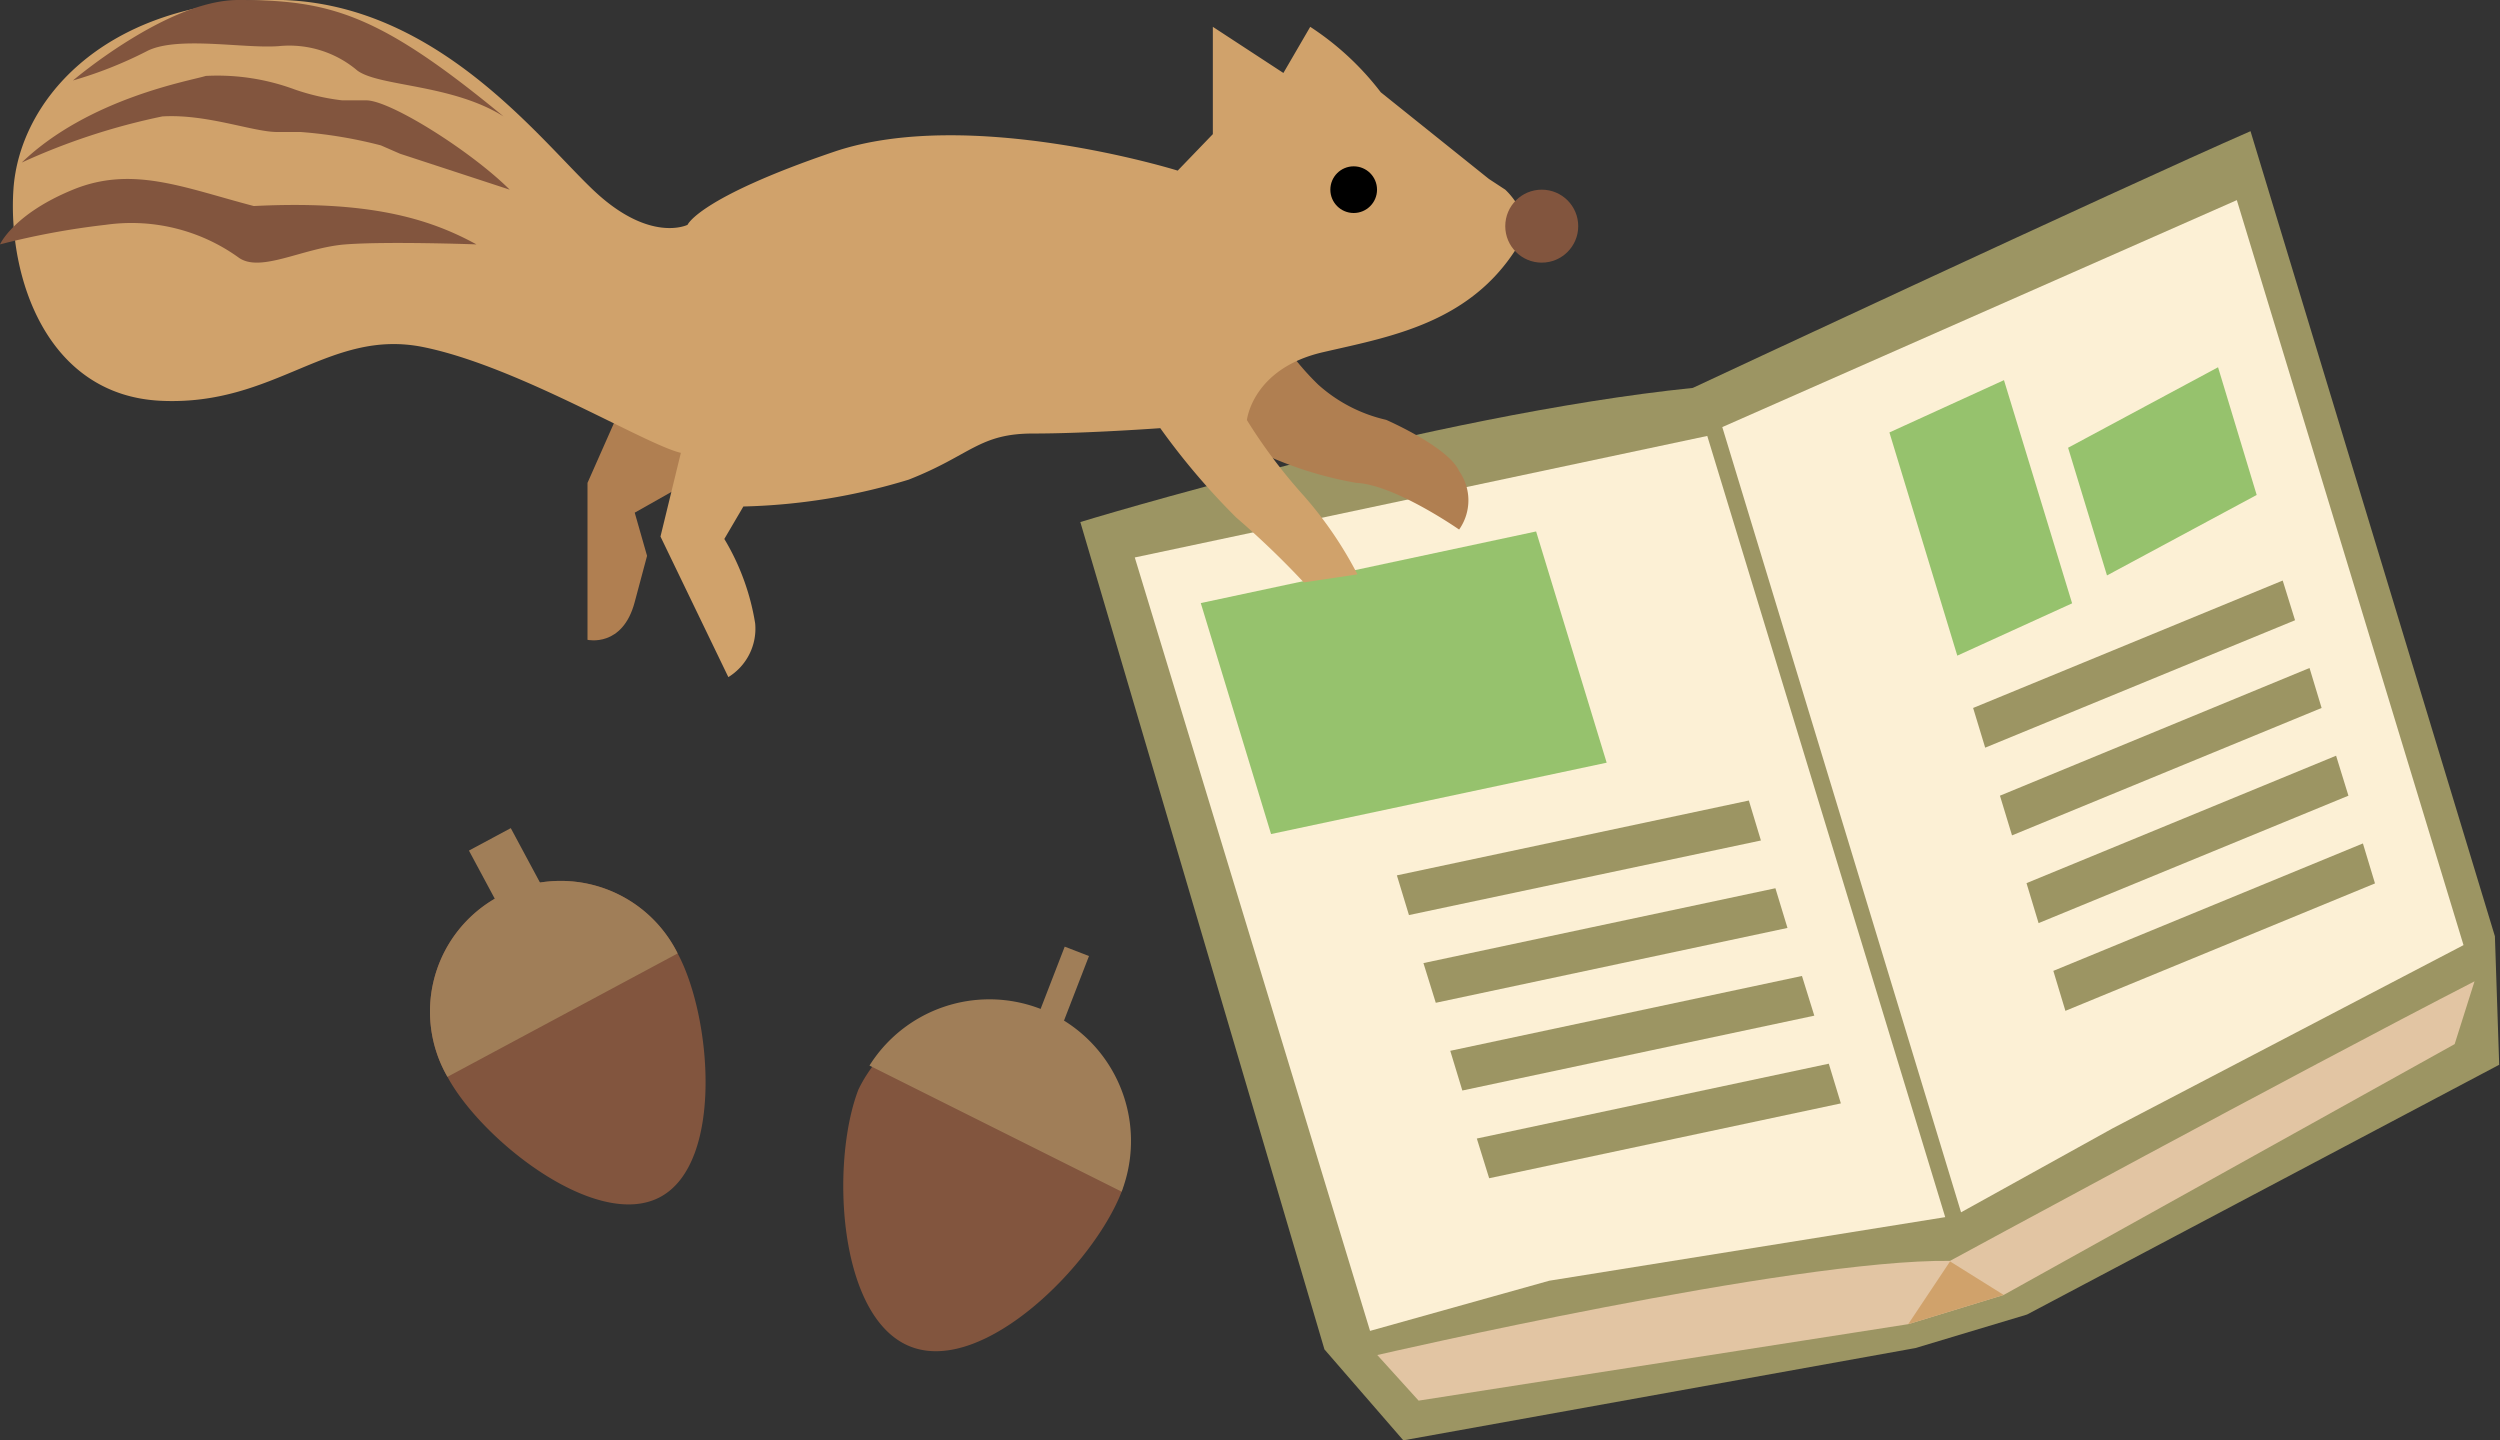 <svg xmlns="http://www.w3.org/2000/svg" viewBox="0 0 93.19 53.69"><rect x="0" y="0" width="93.19" height="53.69" fill="#333333" stroke="none"/><defs><style>.cls-1{fill:#9c9563;}.cls-2{fill:#fcf0d5;}.cls-3{fill:#96c26d;}.cls-4{fill:#e2c5a3;}.cls-5{fill:#d0a26b;}.cls-6{fill:#b07f51;}.cls-7{fill:#82553e;}.cls-8{fill:#a07e58;}</style></defs><g id="レイヤー_2" data-name="レイヤー 2"><g id="レイヤー_1-2" data-name="レイヤー 1"><path class="cls-1" d="M40.27,19.46s13.07-4,22.83-5c0,0,15.92-7.44,20.79-9.57L93,34.9l.16,4.79L75.56,49,71.4,50.25,52.31,53.69,49.37,50.3Z"/><polygon class="cls-2" points="72.51 45.37 57.75 47.74 51.07 49.61 42.3 20.78 63.64 16.25 72.51 45.37"/><polygon class="cls-3" points="59.89 28.43 47.38 31.09 44.76 22.48 57.26 19.81 59.89 28.43"/><polygon class="cls-1" points="65.64 31.33 52.52 34.11 52.07 32.63 65.19 29.84 65.64 31.33"/><polygon class="cls-1" points="66.63 34.59 53.52 37.38 53.06 35.9 66.18 33.11 66.63 34.59"/><polygon class="cls-1" points="67.63 37.86 54.51 40.65 54.06 39.17 67.17 36.38 67.63 37.86"/><polygon class="cls-1" points="68.62 41.13 55.51 43.92 55.05 42.44 68.17 39.65 68.62 41.13"/><polygon class="cls-2" points="91.83 35.23 78.75 42.06 73.1 45.19 64.2 15.92 83.38 7.46 91.83 35.23"/><polygon class="cls-1" points="85.55 23.12 74 27.87 73.55 26.39 85.09 21.64 85.55 23.12"/><polygon class="cls-1" points="86.54 26.39 75 31.14 74.55 29.66 86.09 24.9 86.54 26.39"/><polygon class="cls-1" points="87.54 29.66 75.99 34.41 75.54 32.92 87.08 28.17 87.54 29.66"/><polygon class="cls-1" points="88.53 32.93 76.99 37.68 76.54 36.19 88.08 31.44 88.53 32.93"/><polygon class="cls-3" points="77.24 22.49 72.96 24.44 70.43 16.12 74.7 14.17 77.24 22.49"/><polygon class="cls-3" points="82.68 13.69 77.09 16.69 78.54 21.45 84.12 18.45 82.68 13.69"/><path class="cls-4" d="M92.24,36.58l-.74,2.34L74.69,48.27l-3.56,1.09L52.88,52.21l-1.54-1.7S66.82,46.93,72.69,47C72.69,47,85.59,40,92.24,36.58Z"/><polygon class="cls-5" points="71.13 49.36 72.69 47.02 74.69 48.27 71.13 49.36"/><path class="cls-6" d="M25.43,16.45l-2.49-.8L21.9,18v5.85s1.31.3,1.76-1.41l.46-1.72-.46-1.61,1.77-1Z"/><path class="cls-6" d="M54.39,19.74a1.89,1.89,0,0,0,0-2.18c-.4-.9-2.72-1.91-2.72-1.91a5.67,5.67,0,0,1-2.53-1.31,9.61,9.61,0,0,1-1.41-1.72H45l-.15,1.82,2.11,2.42A14.09,14.09,0,0,0,50.56,18C52,18.07,54.39,19.74,54.39,19.74Z"/><path class="cls-5" d="M51.47,3.44A10.59,10.59,0,0,0,48.84,1l-1,1.72L45.21,1v4L43.9,6.36s-7.77-2.42-12.82-.7-5.45,2.72-5.45,2.72-1.41.71-3.53-1.31S16-.2,9.86,0,.71,3.84.5,7.07,1.72,14.74,6,14.94s6.26-2.72,9.79-2,8.28,3.64,9.59,3.94L24.62,20l2.53,5.24a2.12,2.12,0,0,0,1-2A8.82,8.82,0,0,0,27,20.09l.71-1.21a22.84,22.84,0,0,0,6.16-1c2.32-.91,2.62-1.72,4.64-1.72s4.74-.2,4.74-.2a26.27,26.27,0,0,0,2.83,3.33,32.36,32.36,0,0,1,2.52,2.42l2-.3a14.46,14.46,0,0,0-2-2.93,19.82,19.82,0,0,1-2.12-2.82s.2-1.92,2.83-2.53S55.2,12,56.91,8.58a2.69,2.69,0,0,0-.8-1.51l-.61-.4Z"/><circle class="cls-7" cx="57.47" cy="8.43" r="1.36"/><path class="cls-7" d="M18.77,4.34c-1.92-1.21-4.64-1.11-5.45-1.71a3.92,3.92,0,0,0-2.93-.91c-1.31.1-3.83-.4-4.94.2A15.4,15.4,0,0,1,2.72,3S6.24,0,8.88,0C12.31,0,14.13.51,18.77,4.34Z"/><path class="cls-7" d="M19,7.07c-1.41-1.41-4.44-3.33-5.35-3.33h-.9A8.32,8.32,0,0,1,11,3.34a8.3,8.3,0,0,0-3.33-.51C7.16,3,3.33,3.64.81,6.06A24.43,24.43,0,0,1,6.05,4.34c1.62-.1,3.33.56,4.24.58l.91,0a16.88,16.88,0,0,1,3,.5l.71.31Z"/><path class="cls-7" d="M17.76,9.11c-1.82-1-4.09-1.64-8.3-1.43C6.86,7,4.94,6.16,2.72,7.07S0,9.11,0,9.11a28.69,28.69,0,0,1,3.94-.73A6.84,6.84,0,0,1,8.88,9.59c.81.61,2.42-.36,4-.48S17.76,9.11,17.76,9.11Z"/><circle cx="50.46" cy="7.07" r="0.87"/><path class="cls-7" d="M41.81,44.42A5.28,5.28,0,0,0,32,40.61c-1.05,2.72-.77,8.54,1.95,9.59S40.76,47.14,41.81,44.42Z"/><path class="cls-7" d="M25.26,35.54a4.87,4.87,0,1,0-8.58,4.6c1.27,2.36,5.56,5.75,7.93,4.48S26.53,37.9,25.26,35.54Z"/><path class="cls-8" d="M41.81,44.42a5.28,5.28,0,0,0-9.4-4.7Z"/><rect class="cls-8" x="39.12" y="35.36" width="0.97" height="2.97" transform="translate(15.97 -11.81) rotate(21.16)"/><path class="cls-8" d="M25.26,35.54a4.87,4.87,0,1,0-8.58,4.6Z"/><rect class="cls-8" x="17.96" y="31.14" width="1.77" height="2.46" transform="translate(-13.07 12.76) rotate(-28.22)"/></g></g></svg>